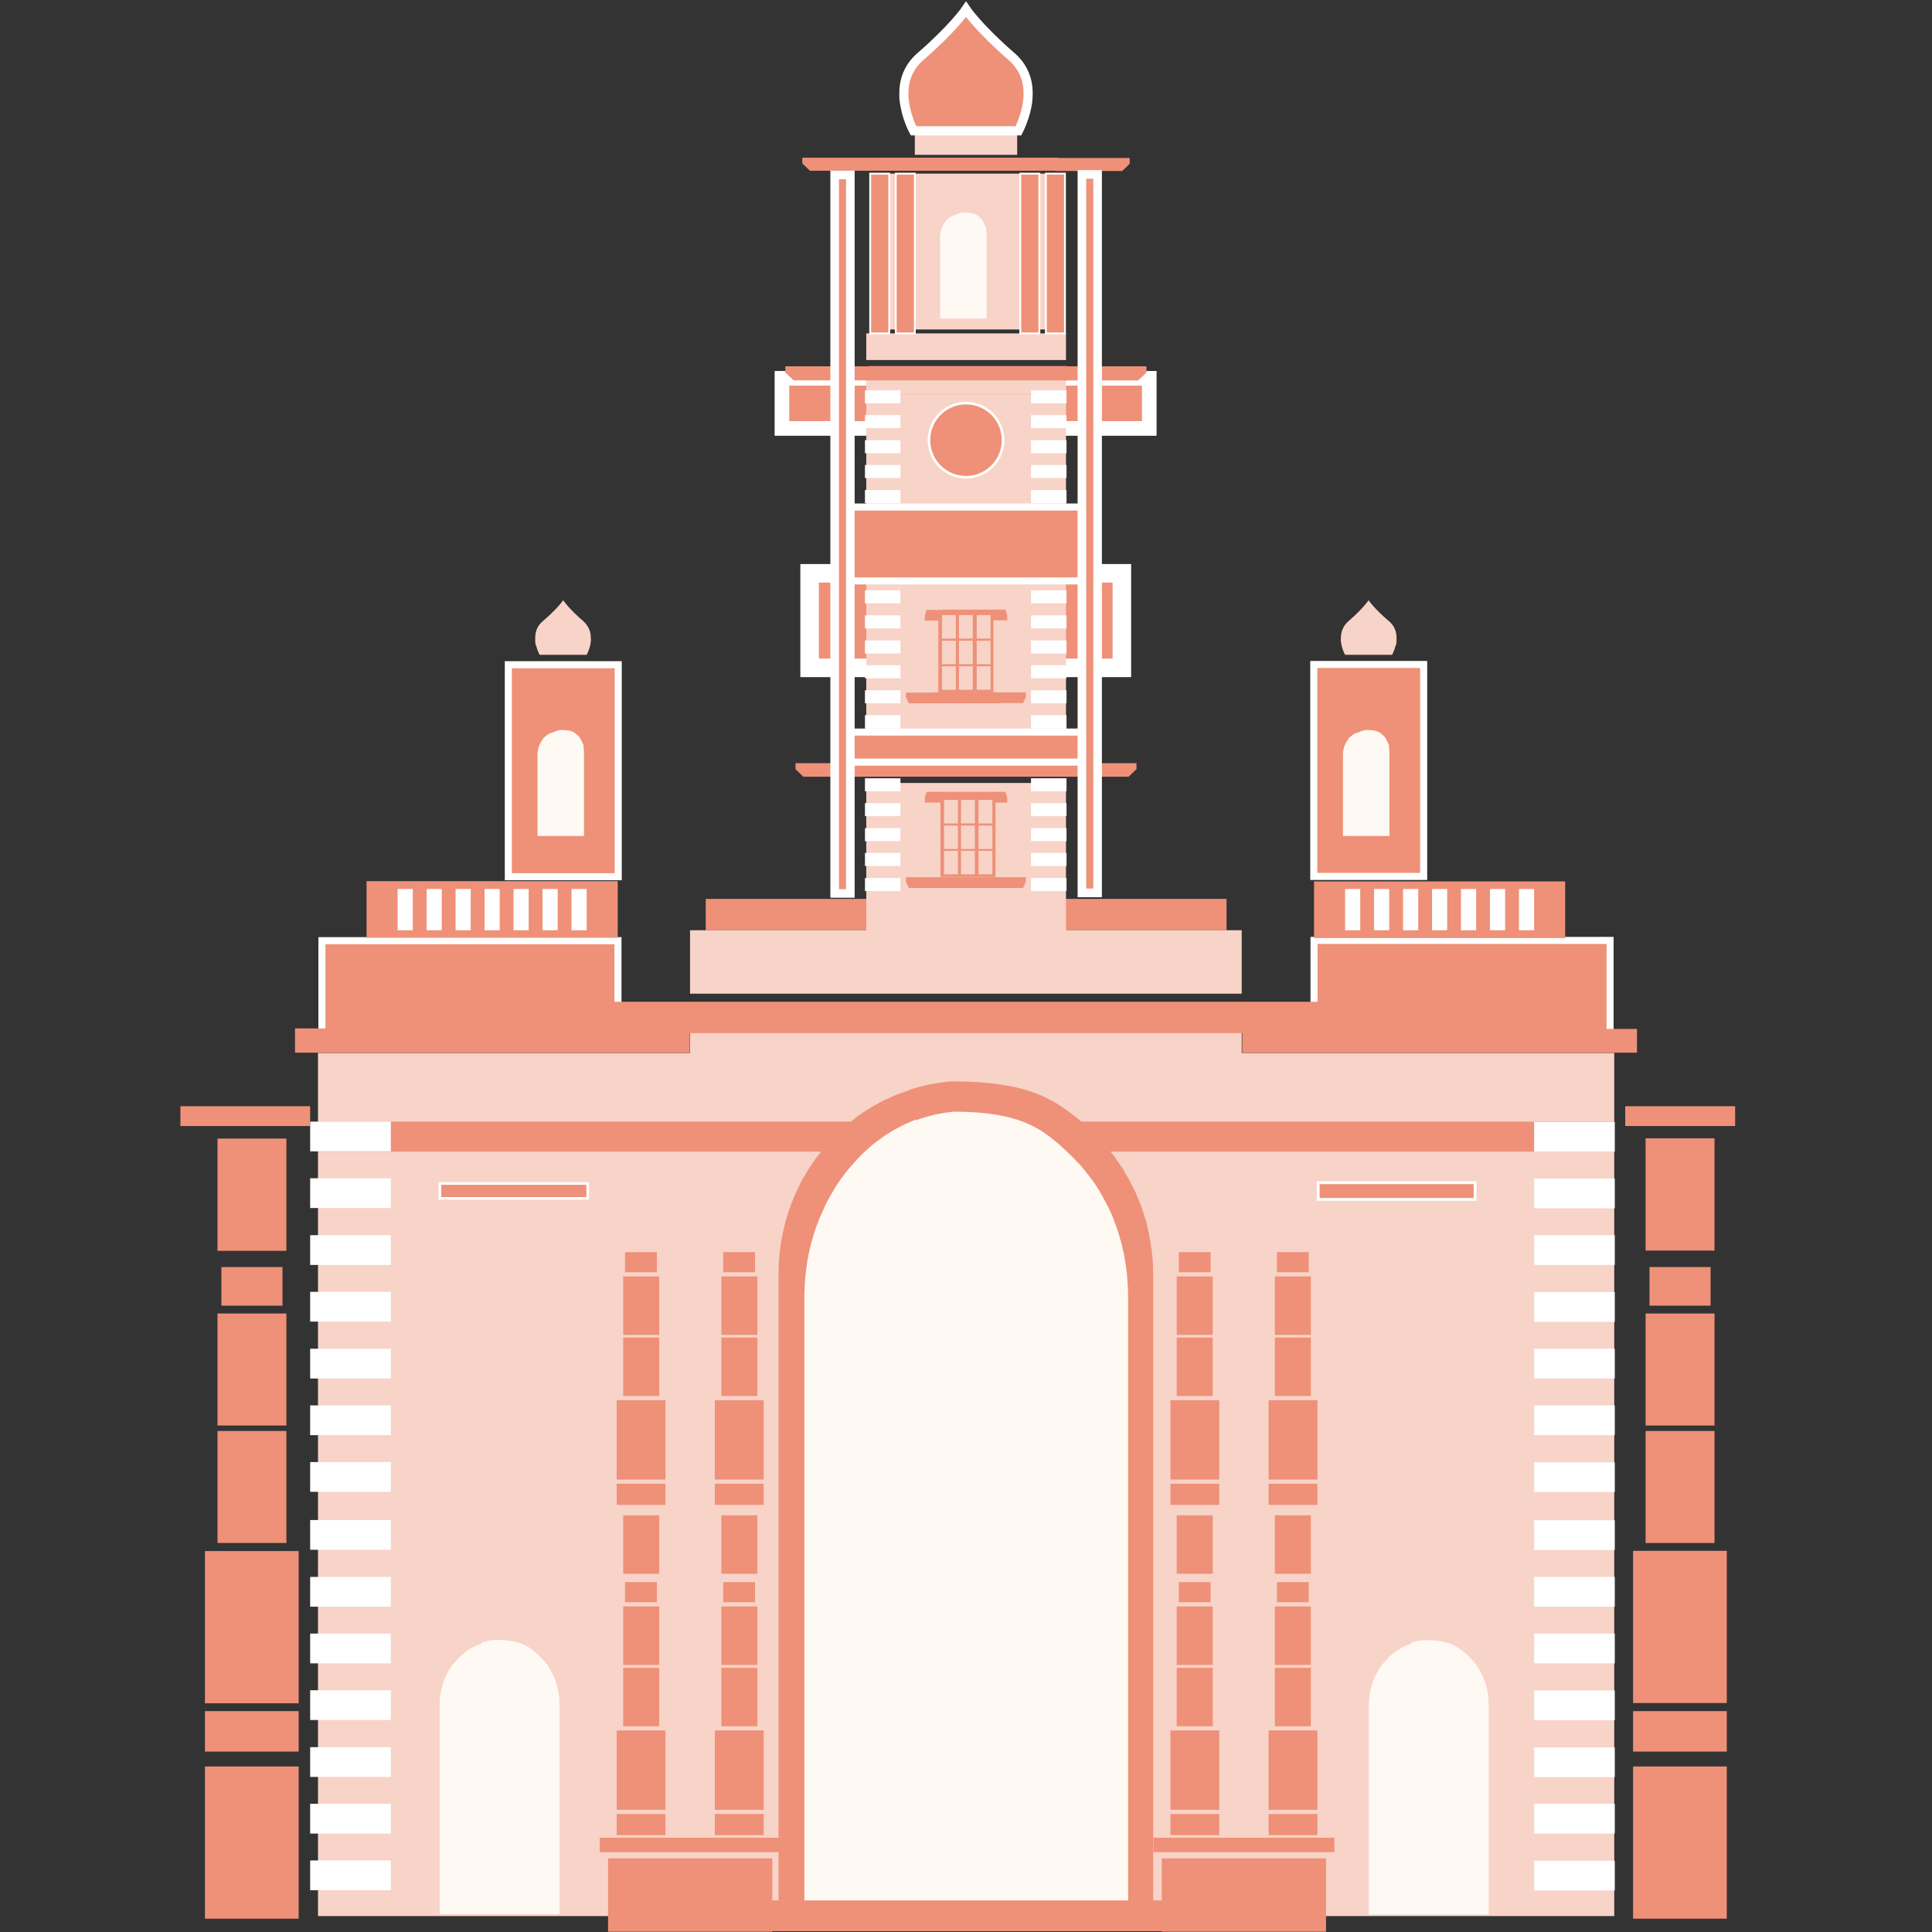 <?xml version="1.0" encoding="UTF-8"?>
<svg id="Layer_1" data-name="Layer 1" xmlns="http://www.w3.org/2000/svg" viewBox="0 0 74 74">
  <rect x="0" y="0" width="74" height="74" fill="#333333" stroke="none"/>
  <defs>
    <style>
      .cls-1 {
        stroke-width: .27px;
      }

      .cls-1, .cls-2, .cls-3, .cls-4, .cls-5, .cls-6, .cls-7, .cls-8, .cls-9, .cls-10 {
        fill: #ee9178;
      }

      .cls-1, .cls-2, .cls-3, .cls-4, .cls-6, .cls-7, .cls-8, .cls-9, .cls-10 {
        stroke: #fff;
        stroke-miterlimit: 10;
      }

      .cls-11 {
        fill: #fff9f3;
      }

      .cls-2 {
        stroke-width: .35px;
      }

      .cls-12 {
        fill: #fff;
      }

      .cls-3 {
        stroke-width: .71px;
      }

      .cls-4 {
        stroke-width: .07px;
      }

      .cls-6 {
        stroke-width: .11px;
      }

      .cls-7 {
        stroke-width: .1px;
      }

      .cls-8 {
        stroke-width: .33px;
      }

      .cls-9 {
        stroke-width: .56px;
      }

      .cls-13 {
        fill: #f8d3c8;
      }

      .cls-10 {
        stroke-width: .1px;
      }
    </style>
  </defs>
  <rect class="cls-9" x="36.02" y="8.41" width="1.92" height="14.07" transform="translate(21.54 52.43) rotate(-90)"/>
  <rect class="cls-3" x="35.17" y="17.79" width="3.62" height="11.96" transform="translate(13.22 60.75) rotate(-90)"/>
  <rect class="cls-13" x="12.18" y="40.33" width="49.65" height="33.06"/>
  <rect class="cls-5" x="27.03" y="34.43" width="19.95" height="1.2"/>
  <rect class="cls-10" x="16.85" y="45.33" width="5.66" height=".57"/>
  <rect class="cls-6" x="50.49" y="45.3" width="6.01" height=".64"/>
  <rect class="cls-13" x="29.23" y="57.38" width="11.96" height="15.2"/>
  <rect class="cls-5" x="25.61" y="72.79" width="22.07" height="1.18"/>
  <rect class="cls-13" x="26.43" y="39.26" width="21.13" height="1.22"/>
  <rect class="cls-5" x="12.18" y="42.96" width="49.65" height="1.15"/>
  <rect class="cls-13" x="14.97" y="64.11" width=".79" height="1.26"/>
  <rect class="cls-13" x="48.89" y="58.3" width="3.43" height="1.26"/>
  <rect class="cls-13" x="29.79" y="49.9" width="10.42" height=".66"/>
  <g>
    <rect class="cls-13" x="30.15" y="50.72" width="1" height="1"/>
    <rect class="cls-13" x="30.28" y="51.79" width=".74" height=".74"/>
    <rect class="cls-13" x="30.38" y="52.63" width=".54" height=".74"/>
  </g>
  <g>
    <rect class="cls-13" x="32.65" y="50.72" width="1" height="1"/>
    <rect class="cls-13" x="32.78" y="51.79" width=".74" height=".74"/>
    <rect class="cls-13" x="32.88" y="52.63" width=".54" height=".74"/>
  </g>
  <g>
    <rect class="cls-13" x="36.64" y="50.72" width="1" height="1"/>
    <rect class="cls-13" x="36.77" y="51.79" width=".74" height=".74"/>
    <rect class="cls-13" x="36.87" y="52.63" width=".54" height=".74"/>
  </g>
  <g>
    <rect class="cls-13" x="39.02" y="50.72" width="1" height="1"/>
    <rect class="cls-13" x="39.15" y="51.79" width=".74" height=".74"/>
    <rect class="cls-13" x="39.25" y="52.63" width=".54" height=".74"/>
  </g>
  <g>
    <rect class="cls-5" x="23.29" y="71.18" width="6.29" height="2.81"/>
    <g>
      <g>
        <rect class="cls-5" x="23.62" y="69.48" width="1.87" height=".81"/>
        <rect class="cls-5" x="23.62" y="66.28" width="1.87" height="3.04"/>
        <rect class="cls-5" x="23.87" y="63.88" width="1.38" height="2.24"/>
        <rect class="cls-5" x="23.87" y="61.53" width="1.38" height="2.24"/>
        <rect class="cls-5" x="23.94" y="60.6" width="1.22" height=".77"/>
        <rect class="cls-5" x="23.87" y="58.04" width="1.38" height="2.24"/>
      </g>
      <g>
        <rect class="cls-5" x="27.38" y="69.48" width="1.87" height=".81"/>
        <rect class="cls-5" x="27.38" y="66.28" width="1.87" height="3.04"/>
        <rect class="cls-5" x="27.63" y="63.88" width="1.38" height="2.24"/>
        <rect class="cls-5" x="27.63" y="61.53" width="1.38" height="2.24"/>
        <rect class="cls-5" x="27.7" y="60.6" width="1.22" height=".77"/>
        <rect class="cls-5" x="27.63" y="58.04" width="1.38" height="2.24"/>
      </g>
    </g>
    <g>
      <g>
        <rect class="cls-5" x="23.62" y="56.83" width="1.87" height=".81"/>
        <rect class="cls-5" x="23.62" y="53.63" width="1.87" height="3.04"/>
        <rect class="cls-5" x="23.87" y="51.23" width="1.38" height="2.24"/>
        <rect class="cls-5" x="23.87" y="48.89" width="1.38" height="2.24"/>
        <rect class="cls-5" x="23.94" y="47.96" width="1.22" height=".77"/>
      </g>
      <g>
        <rect class="cls-5" x="27.38" y="56.83" width="1.87" height=".81"/>
        <rect class="cls-5" x="27.38" y="53.63" width="1.87" height="3.04"/>
        <rect class="cls-5" x="27.63" y="51.23" width="1.38" height="2.24"/>
        <rect class="cls-5" x="27.63" y="48.89" width="1.38" height="2.24"/>
        <rect class="cls-5" x="27.7" y="47.96" width="1.22" height=".77"/>
      </g>
    </g>
    <rect class="cls-5" x="22.97" y="70.39" width="6.93" height=".55"/>
  </g>
  <g>
    <rect class="cls-5" x="44.5" y="71.18" width="6.29" height="2.81"/>
    <g>
      <g>
        <rect class="cls-5" x="44.83" y="69.48" width="1.87" height=".81"/>
        <rect class="cls-5" x="44.83" y="66.28" width="1.87" height="3.04"/>
        <rect class="cls-5" x="45.07" y="63.88" width="1.38" height="2.24"/>
        <rect class="cls-5" x="45.07" y="61.53" width="1.38" height="2.24"/>
        <rect class="cls-5" x="45.15" y="60.6" width="1.22" height=".77"/>
        <rect class="cls-5" x="45.07" y="58.04" width="1.38" height="2.24"/>
      </g>
      <g>
        <rect class="cls-5" x="48.59" y="69.48" width="1.87" height=".81"/>
        <rect class="cls-5" x="48.59" y="66.28" width="1.87" height="3.04"/>
        <rect class="cls-5" x="48.83" y="63.88" width="1.38" height="2.24"/>
        <rect class="cls-5" x="48.83" y="61.53" width="1.38" height="2.24"/>
        <rect class="cls-5" x="48.91" y="60.6" width="1.22" height=".77"/>
        <rect class="cls-5" x="48.83" y="58.04" width="1.38" height="2.24"/>
      </g>
    </g>
    <g>
      <g>
        <rect class="cls-5" x="44.83" y="56.83" width="1.87" height=".81"/>
        <rect class="cls-5" x="44.83" y="53.63" width="1.87" height="3.04"/>
        <rect class="cls-5" x="45.07" y="51.23" width="1.38" height="2.24"/>
        <rect class="cls-5" x="45.07" y="48.89" width="1.38" height="2.24"/>
        <rect class="cls-5" x="45.15" y="47.96" width="1.22" height=".77"/>
      </g>
      <g>
        <rect class="cls-5" x="48.59" y="56.83" width="1.87" height=".81"/>
        <rect class="cls-5" x="48.59" y="53.63" width="1.87" height="3.04"/>
        <rect class="cls-5" x="48.83" y="51.23" width="1.38" height="2.24"/>
        <rect class="cls-5" x="48.83" y="48.89" width="1.38" height="2.24"/>
        <rect class="cls-5" x="48.91" y="47.96" width="1.22" height=".77"/>
      </g>
    </g>
    <rect class="cls-5" x="44.18" y="70.39" width="6.93" height=".55"/>
  </g>
  <g>
    <g>
      <rect class="cls-12" x="11.88" y="58.22" width="3.09" height="1.14"/>
      <rect class="cls-12" x="11.88" y="60.4" width="3.09" height="1.14"/>
      <rect class="cls-12" x="11.88" y="62.57" width="3.09" height="1.14"/>
      <rect class="cls-12" x="11.88" y="64.74" width="3.09" height="1.14"/>
      <rect class="cls-12" x="11.88" y="66.92" width="3.09" height="1.14"/>
      <rect class="cls-12" x="11.88" y="69.09" width="3.09" height="1.14"/>
      <rect class="cls-12" x="11.88" y="71.26" width="3.09" height="1.14"/>
    </g>
    <g>
      <rect class="cls-12" x="11.88" y="42.96" width="3.09" height="1.14"/>
      <rect class="cls-12" x="11.88" y="45.13" width="3.09" height="1.14"/>
      <rect class="cls-12" x="11.88" y="47.31" width="3.09" height="1.14"/>
      <rect class="cls-12" x="11.88" y="49.48" width="3.09" height="1.14"/>
      <rect class="cls-12" x="11.88" y="51.66" width="3.09" height="1.14"/>
      <rect class="cls-12" x="11.88" y="53.83" width="3.09" height="1.14"/>
      <rect class="cls-12" x="11.88" y="56" width="3.09" height="1.14"/>
    </g>
  </g>
  <g>
    <rect class="cls-5" x="7.85" y="65.54" width="3.59" height="1.55"/>
    <rect class="cls-5" x="7.85" y="59.41" width="3.59" height="5.83"/>
    <rect class="cls-5" x="7.85" y="67.66" width="3.59" height="5.83"/>
    <rect class="cls-5" x="8.33" y="54.81" width="2.64" height="4.29"/>
    <rect class="cls-5" x="8.33" y="50.31" width="2.64" height="4.29"/>
    <rect class="cls-5" x="8.48" y="48.53" width="2.34" height="1.48"/>
    <rect class="cls-5" x="8.33" y="43.61" width="2.64" height="4.3"/>
  </g>
  <rect class="cls-5" x="6.91" y="42.37" width="4.97" height=".76"/>
  <rect class="cls-1" x="12.33" y="36.03" width="11.34" height="3.55"/>
  <rect class="cls-5" x="14.04" y="33.75" width="9.62" height="2.17"/>
  <rect class="cls-1" x="19.47" y="25.46" width="4.21" height="8.12"/>
  <path class="cls-13" d="M20.54,24.74c.04.16.1.29.13.34h1.8c.03-.05.09-.18.13-.34.01-.05.02-.1.03-.16,0-.05.01-.1,0-.15,0-.21-.07-.44-.28-.63-.57-.49-.78-.81-.78-.81,0,0-.21.32-.79.81-.21.18-.28.41-.28.63,0,.05,0,.1,0,.15,0,.05.02.11.03.16h0Z"/>
  <g>
    <g>
      <rect class="cls-12" x="58.76" y="58.23" width="3.09" height="1.14" transform="translate(120.61 117.6) rotate(-180)"/>
      <rect class="cls-12" x="58.76" y="60.4" width="3.09" height="1.14" transform="translate(120.61 121.94) rotate(-180)"/>
      <rect class="cls-12" x="58.76" y="62.58" width="3.09" height="1.14" transform="translate(120.61 126.29) rotate(-180)"/>
      <rect class="cls-12" x="58.76" y="64.75" width="3.09" height="1.14" transform="translate(120.61 130.64) rotate(-180)"/>
      <rect class="cls-12" x="58.76" y="66.92" width="3.09" height="1.14" transform="translate(120.61 134.99) rotate(-180)"/>
      <rect class="cls-12" x="58.76" y="69.1" width="3.09" height="1.14" transform="translate(120.61 139.33) rotate(-180)"/>
      <rect class="cls-12" x="58.76" y="71.27" width="3.09" height="1.14" transform="translate(120.61 143.68) rotate(-180)"/>
    </g>
    <g>
      <rect class="cls-12" x="58.76" y="42.97" width="3.09" height="1.14" transform="translate(120.61 87.08) rotate(-180)"/>
      <rect class="cls-12" x="58.76" y="45.14" width="3.09" height="1.14" transform="translate(120.61 91.42) rotate(-180)"/>
      <rect class="cls-12" x="58.76" y="47.32" width="3.09" height="1.14" transform="translate(120.61 95.77) rotate(-180)"/>
      <rect class="cls-12" x="58.76" y="49.49" width="3.09" height="1.14" transform="translate(120.61 100.12) rotate(-180)"/>
      <rect class="cls-12" x="58.76" y="51.66" width="3.09" height="1.14" transform="translate(120.61 104.46) rotate(-180)"/>
      <rect class="cls-12" x="58.76" y="53.84" width="3.09" height="1.14" transform="translate(120.61 108.81) rotate(-180)"/>
      <rect class="cls-12" x="58.76" y="56.01" width="3.09" height="1.14" transform="translate(120.61 113.16) rotate(-180)"/>
    </g>
  </g>
  <g>
    <rect class="cls-5" x="62.56" y="65.54" width="3.59" height="1.55" transform="translate(128.7 132.63) rotate(-180)"/>
    <rect class="cls-5" x="62.56" y="59.41" width="3.59" height="5.83" transform="translate(128.7 124.64) rotate(-180)"/>
    <rect class="cls-5" x="62.56" y="67.66" width="3.59" height="5.83" transform="translate(128.7 141.15) rotate(-180)"/>
    <rect class="cls-5" x="63.03" y="54.81" width="2.64" height="4.29" transform="translate(128.7 113.91) rotate(-180)"/>
    <rect class="cls-5" x="63.03" y="50.31" width="2.64" height="4.29" transform="translate(128.7 104.91) rotate(-180)"/>
    <rect class="cls-5" x="63.18" y="48.53" width="2.34" height="1.48" transform="translate(128.7 98.54) rotate(-180)"/>
    <rect class="cls-5" x="63.03" y="43.61" width="2.64" height="4.3" transform="translate(128.7 91.51) rotate(-180)"/>
  </g>
  <rect class="cls-5" x="62.24" y="42.37" width="4.21" height=".76" transform="translate(128.7 85.5) rotate(-180)"/>
  <rect class="cls-1" x="50.33" y="36.03" width="11.34" height="3.55" transform="translate(112 75.6) rotate(-180)"/>
  <rect class="cls-5" x="50.33" y="33.75" width="9.62" height="2.17" transform="translate(110.28 69.68) rotate(-180)"/>
  <rect class="cls-1" x="50.32" y="25.46" width="4.21" height="8.12" transform="translate(104.85 59.03) rotate(-180)"/>
  <path class="cls-13" d="M53.45,24.74c-.04.16-.1.29-.13.34h-1.8c-.03-.05-.09-.18-.13-.34-.01-.05-.02-.1-.03-.16,0-.05-.01-.1,0-.15,0-.21.07-.44.28-.63.57-.49.78-.81.78-.81,0,0,.21.32.79.81.21.18.28.41.28.63,0,.05,0,.1,0,.15,0,.05-.02.11-.03.16h0Z"/>
  <g>
    <rect class="cls-13" x="33.18" y="29.99" width="7.65" height="5.98"/>
    <rect class="cls-13" x="33.18" y="15.11" width="7.65" height="14.28"/>
    <rect class="cls-13" x="33.18" y="14.09" width="7.65" height="1.02"/>
    <g>
      <rect class="cls-13" x="33.18" y="12.77" width="7.65" height="1.02"/>
      <rect class="cls-13" x="33.4" y="6.65" width="7.2" height="5.97"/>
      <rect class="cls-13" x="35.04" y="5.02" width="3.92" height=".91"/>
      <g>
        <polyline class="cls-5" points="39.91 6.54 40.48 6.54 40.48 6.54 40.52 6.54 40.52 6.04 33.61 6.04 33.61 6.54 33.65 6.54 33.65 6.54 34.22 6.54"/>
        <path class="cls-5" d="M33.63,6.54h-2.61c-.11-.11-.18-.17-.29-.28v-.22h2.9"/>
        <path class="cls-5" d="M40.42,6.05h2.85s0,.22,0,.22c-.11.11-.17.17-.29.28h-2.57"/>
      </g>
      <path class="cls-2" d="M34.71,4.26c.09.36.22.64.28.75h4.02c.06-.12.19-.4.28-.75.03-.11.05-.23.07-.35.01-.11.02-.23.02-.34,0-.48-.16-.99-.63-1.4-1.27-1.1-1.75-1.81-1.75-1.81,0,0-.48.71-1.75,1.81-.47.41-.63.92-.63,1.4,0,.12,0,.23.02.34.02.12.04.24.07.35h0Z"/>
      <path class="cls-11" d="M36.72,8.18c.07-.02.13-.04.21-.04.38,0,.5.09.63.22.01.01.02.02.03.03,0,0,.01.01.02.02,0,0,0,.01.02.02,0,0,0,.01.01.02,0,0,0,.01.01.02,0,0,0,.01.01.02,0,0,0,.01.01.02,0,0,0,.01.01.02,0,0,0,.01.01.02s0,.01.01.02c0,0,0,.01.01.02,0,0,0,.01.01.02h0s0,.01.01.02c0,0,0,.01.01.02,0,0,0,.01.01.02,0,.01.01.03.02.04,0,0,0,.01,0,.02,0,0,0,.01,0,.02,0,0,0,.01,0,.02,0,.01,0,.03.01.04,0,0,0,.01,0,.02,0,0,0,0,0,.01,0,0,0,.01,0,.02,0,0,0,.02,0,.02s0,.02,0,.02c0,.03.01.06.01.09,0,0,0,.02,0,.02,0,.03,0,.06,0,.09v3.1h-1.78v-3.1c0-.16.03-.31.1-.44,0,0,0-.01.01-.02,0-.01.01-.02.02-.03,0-.02.02-.03.03-.05,0,0,0,0,0,0,0,0,0-.01.01-.02,0-.01.02-.02.03-.04,0,0,0-.01.01-.02,0,0,0,0,0,0,0,0,0-.01.01-.02,0-.01.02-.02.03-.03.02-.02.04-.04.06-.05,0,0,0,0,0,0,.01-.01.02-.02.03-.03.01-.01.03-.02.04-.03,0,0,.02-.01.03-.02,0,0,.01,0,.02-.01,0,0,.01,0,.02-.01,0,0,.02-.01.03-.02.01,0,.02-.01.03-.01,0,0,0,0,0,0,0,0,.01,0,.02,0,0,0,0,0,0,0,.01,0,.02,0,.03-.01,0,0,0,0,.01,0,0,0,0,0,.01,0h0Z"/>
      <path class="cls-4" d="M35.04,6.65h-.73v6.12h.73v-6.12Z"/>
      <path class="cls-4" d="M34.06,6.65h-.73v6.12h.73v-6.12Z"/>
      <path class="cls-4" d="M40.79,6.65h-.73v6.12h.73v-6.12Z"/>
      <path class="cls-4" d="M39.81,6.65h-.73v6.12h.73v-6.12Z"/>
    </g>
    <g>
      <g>
        <polyline class="cls-5" points="38.07 26.94 38.27 26.94 38.27 26.94 38.29 26.94 38.29 26.52 35.76 26.52 35.76 26.94 35.77 26.94 35.77 26.94 35.98 26.94"/>
        <path class="cls-5" d="M35.77,26.94h-.96c-.04-.09-.06-.14-.11-.23v-.18h1.06"/>
        <path class="cls-5" d="M38.25,26.52h1.04s0,.18,0,.18c-.04.09-.06.14-.1.23h-.94"/>
      </g>
      <g>
        <polyline class="cls-5" points="36.26 23.35 36.12 23.35 36.12 23.35 36.11 23.35 36.11 23.77 37.86 23.77 37.86 23.35 37.85 23.35 37.85 23.35 37.7 23.35"/>
        <path class="cls-5" d="M37.85,23.35h.66c.03.09.04.14.07.23v.18h-.73"/>
        <path class="cls-5" d="M36.14,23.77h-.72v-.18c.03-.09.04-.14.07-.23h.65"/>
      </g>
      <g>
        <rect class="cls-5" x="35.94" y="23.46" width="2.11" height="3.06"/>
        <rect class="cls-13" x="36.08" y="23.56" width=".53" height=".9"/>
        <rect class="cls-13" x="36.73" y="23.56" width=".53" height=".9"/>
        <rect class="cls-13" x="37.41" y="23.56" width=".53" height=".9"/>
        <rect class="cls-13" x="36.08" y="24.54" width=".53" height=".9"/>
        <rect class="cls-13" x="36.73" y="24.54" width=".53" height=".9"/>
        <rect class="cls-13" x="37.41" y="24.54" width=".53" height=".9"/>
        <rect class="cls-13" x="36.08" y="25.52" width=".53" height=".9"/>
        <rect class="cls-13" x="36.73" y="25.52" width=".53" height=".9"/>
        <rect class="cls-13" x="37.41" y="25.52" width=".53" height=".9"/>
      </g>
    </g>
    <g>
      <g>
        <polyline class="cls-5" points="38.07 34.01 38.27 34.01 38.27 34.01 38.29 34.01 38.29 33.6 35.76 33.6 35.76 34.01 35.77 34.01 35.77 34.01 35.98 34.01"/>
        <path class="cls-5" d="M35.77,34.01h-.96c-.04-.09-.06-.14-.11-.23v-.18h1.06"/>
        <path class="cls-5" d="M38.25,33.6h1.04s0,.18,0,.18c-.04.09-.06.14-.1.23h-.94"/>
      </g>
      <g>
        <polyline class="cls-5" points="36.26 30.33 36.12 30.33 36.12 30.33 36.11 30.33 36.11 30.74 37.86 30.74 37.86 30.33 37.85 30.33 37.85 30.33 37.7 30.33"/>
        <path class="cls-5" d="M37.85,30.33h.66c.03.09.04.14.07.23v.18h-.73"/>
        <path class="cls-5" d="M36.14,30.74h-.72v-.18c.03-.09.04-.14.07-.23h.65"/>
      </g>
      <g>
        <rect class="cls-5" x="36.02" y="30.53" width="2.11" height="3.06"/>
        <rect class="cls-13" x="36.16" y="30.64" width=".53" height=".9"/>
        <rect class="cls-13" x="36.81" y="30.64" width=".53" height=".9"/>
        <rect class="cls-13" x="37.48" y="30.64" width=".53" height=".9"/>
        <rect class="cls-13" x="36.16" y="31.62" width=".53" height=".9"/>
        <rect class="cls-13" x="36.81" y="31.62" width=".53" height=".9"/>
        <rect class="cls-13" x="37.48" y="31.62" width=".53" height=".9"/>
        <rect class="cls-13" x="36.16" y="32.59" width=".53" height=".9"/>
        <rect class="cls-13" x="36.81" y="32.59" width=".53" height=".9"/>
        <rect class="cls-13" x="37.48" y="32.59" width=".53" height=".9"/>
      </g>
    </g>
    <circle class="cls-7" cx="37" cy="16.86" r="1.42"/>
    <g>
      <g>
        <rect class="cls-12" x="33.13" y="21.66" width="1.36" height=".5"/>
        <rect class="cls-12" x="33.13" y="22.61" width="1.36" height=".5"/>
        <rect class="cls-12" x="33.13" y="23.57" width="1.36" height=".5"/>
        <rect class="cls-12" x="33.13" y="24.53" width="1.36" height=".5"/>
        <rect class="cls-12" x="33.13" y="25.48" width="1.36" height=".5"/>
        <rect class="cls-12" x="33.13" y="26.44" width="1.36" height=".5"/>
        <rect class="cls-12" x="33.13" y="27.39" width="1.36" height=".5"/>
      </g>
      <g>
        <rect class="cls-12" x="33.13" y="27.89" width="1.36" height=".5"/>
        <rect class="cls-12" x="33.13" y="28.85" width="1.36" height=".5"/>
        <rect class="cls-12" x="33.13" y="29.81" width="1.36" height=".5"/>
        <rect class="cls-12" x="33.13" y="30.76" width="1.36" height=".5"/>
        <rect class="cls-12" x="33.13" y="31.72" width="1.36" height=".5"/>
        <rect class="cls-12" x="33.13" y="32.67" width="1.36" height=".5"/>
        <rect class="cls-12" x="33.13" y="33.63" width="1.36" height=".5"/>
      </g>
      <g>
        <rect class="cls-12" x="33.13" y="14.95" width="1.36" height=".5"/>
        <rect class="cls-12" x="33.13" y="15.9" width="1.36" height=".5"/>
        <rect class="cls-12" x="33.13" y="16.86" width="1.36" height=".5"/>
        <rect class="cls-12" x="33.13" y="17.81" width="1.36" height=".5"/>
        <rect class="cls-12" x="33.13" y="18.77" width="1.36" height=".5"/>
        <rect class="cls-12" x="33.13" y="19.73" width="1.36" height=".5"/>
        <rect class="cls-12" x="33.13" y="20.68" width="1.36" height=".5"/>
      </g>
    </g>
    <g>
      <g>
        <rect class="cls-12" x="39.49" y="21.66" width="1.36" height=".5"/>
        <rect class="cls-12" x="39.49" y="22.61" width="1.36" height=".5"/>
        <rect class="cls-12" x="39.49" y="23.57" width="1.36" height=".5"/>
        <rect class="cls-12" x="39.49" y="24.53" width="1.36" height=".5"/>
        <rect class="cls-12" x="39.49" y="25.48" width="1.36" height=".5"/>
        <rect class="cls-12" x="39.49" y="26.44" width="1.36" height=".5"/>
        <rect class="cls-12" x="39.49" y="27.39" width="1.36" height=".5"/>
      </g>
      <g>
        <rect class="cls-12" x="39.49" y="27.89" width="1.36" height=".5"/>
        <rect class="cls-12" x="39.49" y="28.85" width="1.36" height=".5"/>
        <rect class="cls-12" x="39.49" y="29.81" width="1.36" height=".5"/>
        <rect class="cls-12" x="39.49" y="30.76" width="1.36" height=".5"/>
        <rect class="cls-12" x="39.49" y="31.72" width="1.36" height=".5"/>
        <rect class="cls-12" x="39.49" y="32.67" width="1.36" height=".5"/>
        <rect class="cls-12" x="39.49" y="33.63" width="1.36" height=".5"/>
      </g>
      <g>
        <rect class="cls-12" x="39.49" y="14.95" width="1.36" height=".5"/>
        <rect class="cls-12" x="39.49" y="15.9" width="1.36" height=".5"/>
        <rect class="cls-12" x="39.49" y="16.86" width="1.36" height=".5"/>
        <rect class="cls-12" x="39.49" y="17.81" width="1.36" height=".5"/>
        <rect class="cls-12" x="39.49" y="18.77" width="1.36" height=".5"/>
        <rect class="cls-12" x="39.49" y="19.73" width="1.36" height=".5"/>
        <rect class="cls-12" x="39.49" y="20.68" width="1.36" height=".5"/>
      </g>
    </g>
    <g>
      <polyline class="cls-5" points="40.03 29.75 40.62 29.75 40.62 29.75 40.66 29.75 40.66 29.22 33.47 29.22 33.47 29.75 33.51 29.75 33.51 29.75 34.1 29.75"/>
      <path class="cls-5" d="M33.49,29.75h-2.72c-.12-.11-.18-.18-.3-.29v-.23h3.02"/>
      <path class="cls-5" d="M40.56,29.23h2.97s0,.23,0,.23c-.12.11-.18.18-.3.29h-2.68"/>
    </g>
    <g>
      <polyline class="cls-5" points="40.21 14.57 40.83 14.57 40.83 14.57 40.88 14.57 40.88 14.02 33.26 14.02 33.26 14.57 33.31 14.57 33.31 14.57 33.93 14.57"/>
      <path class="cls-5" d="M33.28,14.57h-2.88c-.13-.12-.2-.19-.32-.3v-.24h3.2"/>
      <path class="cls-5" d="M40.77,14.03h3.14s0,.24,0,.24c-.12.12-.19.19-.32.3h-2.83"/>
    </g>
    <rect class="cls-1" x="32.08" y="19.42" width="9.83" height="2.83"/>
    <rect class="cls-1" x="32.08" y="28.04" width="9.83" height="1.15"/>
    <rect class="cls-8" x="18.51" y="20.16" width="27.52" height=".6" transform="translate(52.73 -11.81) rotate(90)"/>
    <rect class="cls-8" x="27.98" y="20.14" width="27.52" height=".6" transform="translate(62.18 -21.3) rotate(90)"/>
  </g>
  <g>
    <path class="cls-5" d="M34.78,41.76c.53-.18,1.09-.29,1.66-.34,3.04,0,4,.71,5.13,1.67.09.08.18.15.26.23.04.04.08.08.12.12h0s.08.08.12.13c.04.04.08.08.12.13.04.04.08.09.12.13h0s.07.09.11.13c.04.05.07.09.11.14.04.05.07.09.11.14.04.05.07.09.1.14.03.05.07.1.1.14.03.05.07.1.1.15.03.05.06.09.09.14h0c.03.06.06.11.09.16.03.05.06.1.09.15.03.05.06.1.09.16.05.11.1.21.16.32.03.05.05.11.07.16.02.05.04.11.07.16.02.05.04.11.07.17.04.11.08.23.12.34.02.06.04.11.05.17,0,.03.02.06.03.09.02.06.04.12.05.18.02.06.03.12.04.18.01.06.03.12.04.18.05.24.09.48.12.73,0,.06.01.12.02.19.02.22.03.44.03.66v23.75c0,.08,0,.16,0,.25h-14.35c0-.08,0-.16,0-.25v-23.75c0-1.21.28-2.36.78-3.37.03-.05.06-.11.08-.16.04-.08.08-.16.13-.23.07-.13.15-.25.23-.38.01-.02.03-.05.05-.07.03-.05.07-.1.1-.15.07-.1.14-.19.21-.28.04-.05.07-.09.11-.14.02-.02.04-.05.06-.07.04-.04.07-.09.11-.13.07-.09.15-.17.24-.26.14-.15.29-.29.44-.42.02-.02.04-.04.07-.06.09-.08.18-.15.27-.22.11-.09.23-.17.36-.26.07-.05.15-.1.22-.14.05-.03.1-.06.15-.09.05-.03.1-.06.15-.09.07-.04.15-.08.23-.12.08-.04.16-.08.24-.11.03-.01.05-.02.08-.04.05-.02.11-.05.16-.07.03-.01.05-.02.08-.03.08-.03.17-.06.25-.09.03,0,.06-.02.08-.03.03,0,.06-.02.08-.03h0Z"/>
    <path class="cls-11" d="M35.08,42.91c.46-.17.94-.28,1.44-.33,2.63,0,3.46.68,4.43,1.61.08.07.15.15.22.22.04.04.07.08.11.11h0s.07.08.11.12c.03.04.07.08.1.12.03.04.07.08.1.12h0s.06.09.1.13c.03.04.06.09.1.13.03.04.06.09.1.13.03.05.06.09.09.14.03.05.06.09.09.14.03.05.06.09.08.14.03.04.05.09.08.13h0c.03.06.05.11.08.16.03.05.05.1.08.15.03.05.05.1.08.15.05.1.09.2.14.31.02.05.04.11.06.16.02.05.04.1.06.16.02.05.04.11.06.16.03.11.07.22.1.33.01.06.03.11.05.17,0,.03.01.06.02.08.01.06.03.11.04.17.01.06.03.11.04.17.01.06.03.11.03.17.04.23.08.47.1.7,0,.06.01.12.01.18.02.21.03.42.03.64v22.87c0,.08,0,.16,0,.24h-12.4c0-.08,0-.16,0-.24v-22.87c0-1.17.24-2.27.68-3.25.03-.05.05-.1.07-.15.03-.08.07-.15.11-.23.06-.12.13-.24.2-.36.01-.02.03-.05.04-.07.03-.05.06-.09.08-.14.06-.09.12-.18.18-.27.03-.04.06-.09.1-.13.01-.02.03-.04.05-.07.03-.04.06-.09.1-.13.06-.08.13-.17.21-.25.12-.14.25-.28.38-.41.02-.02.03-.04.06-.06.08-.07.15-.14.23-.21.1-.09.2-.17.31-.25.06-.05.13-.09.19-.14.04-.03.08-.06.13-.09.05-.03.09-.06.13-.08.06-.04.13-.08.2-.12.07-.04.14-.08.21-.11.02-.01.04-.02.07-.04.05-.02.1-.05.14-.07.02-.01.05-.02.07-.03.07-.03.14-.06.21-.09.03,0,.05-.02.07-.03.03,0,.05-.02.07-.03h0Z"/>
  </g>
  <rect class="cls-13" x="26.43" y="35.63" width="21.13" height="2.43"/>
  <g>
    <rect class="cls-12" x="21.4" y="34.55" width="1.58" height=".58" transform="translate(57.02 12.65) rotate(90)"/>
    <rect class="cls-12" x="20.29" y="34.55" width="1.58" height=".58" transform="translate(55.91 13.76) rotate(90)"/>
    <rect class="cls-12" x="19.18" y="34.55" width="1.58" height=".58" transform="translate(54.8 14.87) rotate(90)"/>
    <rect class="cls-12" x="18.07" y="34.55" width="1.58" height=".58" transform="translate(53.69 15.98) rotate(90)"/>
    <rect class="cls-12" x="16.96" y="34.55" width="1.58" height=".58" transform="translate(52.58 17.09) rotate(90)"/>
    <rect class="cls-12" x="15.85" y="34.55" width="1.58" height=".58" transform="translate(51.47 18.2) rotate(90)"/>
    <rect class="cls-12" x="14.74" y="34.55" width="1.58" height=".58" transform="translate(50.36 19.31) rotate(90)"/>
  </g>
  <g>
    <rect class="cls-12" x="57.68" y="34.55" width="1.58" height=".58" transform="translate(93.31 -23.63) rotate(90)"/>
    <rect class="cls-12" x="56.57" y="34.55" width="1.58" height=".58" transform="translate(92.2 -22.52) rotate(90)"/>
    <rect class="cls-12" x="55.46" y="34.55" width="1.58" height=".58" transform="translate(91.09 -21.41) rotate(90)"/>
    <rect class="cls-12" x="54.35" y="34.55" width="1.58" height=".58" transform="translate(89.98 -20.3) rotate(90)"/>
    <rect class="cls-12" x="53.24" y="34.55" width="1.58" height=".58" transform="translate(88.87 -19.19) rotate(90)"/>
    <rect class="cls-12" x="52.13" y="34.55" width="1.58" height=".58" transform="translate(87.76 -18.08) rotate(90)"/>
    <rect class="cls-12" x="51.02" y="34.55" width="1.58" height=".58" transform="translate(86.65 -16.97) rotate(90)"/>
  </g>
  <path class="cls-11" d="M21.3,28c.07-.02.13-.04.21-.04.38,0,.5.09.63.22.01.01.02.02.03.03,0,0,.01.01.02.02,0,0,0,.01.02.02,0,0,0,.01.01.02,0,0,0,.01.01.02,0,0,0,.01.01.02,0,0,0,.01.01.02,0,0,0,.01.01.02,0,0,0,.01.01.02s0,.01.01.02c0,0,0,.01.01.02,0,0,0,.01.01.02h0s0,.01.01.02c0,0,0,.01.01.02,0,0,0,.01.01.02,0,.01.01.03.02.04,0,0,0,.01,0,.02,0,0,0,.01,0,.02,0,0,0,.01,0,.02,0,.01,0,.03.01.04,0,0,0,.01,0,.02,0,0,0,0,0,.01,0,0,0,.01,0,.02,0,0,0,.02,0,.02s0,.02,0,.02c0,.03.01.06.01.09,0,0,0,.02,0,.02,0,.03,0,.06,0,.09v3.1h-1.78v-3.1c0-.16.03-.31.1-.44,0,0,0-.01.01-.02,0-.01.01-.02.02-.03,0-.02.02-.03.03-.05,0,0,0,0,0,0,0,0,0-.01.01-.02,0-.01.02-.02.03-.04,0,0,0-.01.01-.02,0,0,0,0,0,0,0,0,0-.01.01-.02,0-.01.02-.02.03-.03.02-.02.04-.04.06-.05,0,0,0,0,0,0,.01-.01.02-.02.03-.03.01-.01.03-.02.04-.03,0,0,.02-.01.03-.02,0,0,.01,0,.02-.01,0,0,.01,0,.02-.01,0,0,.02-.01.03-.02.01,0,.02-.01.03-.01,0,0,0,0,0,0,0,0,.01,0,.02,0,0,0,0,0,0,0,.01,0,.02,0,.03-.01,0,0,0,0,.01,0,0,0,0,0,.01,0h0Z"/>
  <path class="cls-11" d="M18.43,62.92c.17-.06.35-.1.53-.11.97,0,1.28.24,1.64.56.03.03.06.05.08.08.02.01.03.03.04.04.01.01.03.03.04.04.01.01.03.03.04.04.01.01.03.03.04.04.01.02.02.03.04.05.01.01.02.03.04.05.01.01.02.03.04.05.01.02.02.03.03.05s.02.03.03.05c.01.02.02.03.03.05.01.01.02.03.03.05h0s.02.04.03.06c.01.02.02.03.03.05.01.02.02.04.03.05.02.04.03.07.05.11,0,.02.01.04.02.05,0,.02.01.04.02.06,0,.02.01.04.02.05.01.04.03.08.04.11,0,.02.01.04.02.06,0,0,0,.02,0,.03,0,.02.01.04.02.06,0,.02.01.04.01.06s.01.04.01.06c.02.08.03.16.04.25,0,.02,0,.04,0,.06,0,.07.01.15.01.22v8.02h-4.59v-8.02c0-.41.09-.79.25-1.13.01-.02.02-.04.03-.05.01-.03.03-.05.04-.08.02-.04.05-.09.07-.13,0,0,.01-.02.02-.02.01-.02.02-.03.03-.05.02-.03.04-.06.07-.09.01-.01.02-.03.04-.05,0,0,.01-.01.02-.02.01-.01.02-.03.04-.04.02-.03.05-.06.08-.09.04-.05.09-.1.14-.14,0,0,.01-.01.02-.02.03-.03.06-.05.09-.07.04-.03.07-.06.11-.09.02-.02.05-.03.07-.05.01,0,.03-.02.05-.03.02,0,.03-.02.05-.03.02-.01.05-.03.07-.04.03-.01.05-.03.08-.04,0,0,.02,0,.03-.01.02,0,.04-.02.05-.02,0,0,.02,0,.03-.01.03-.01.05-.02.08-.03.01,0,.02,0,.03,0,.01,0,.02,0,.03,0h-.02Z"/>
  <path class="cls-11" d="M54.02,62.93c.17-.06.35-.1.53-.11.97,0,1.28.24,1.64.56.03.03.06.05.08.08.02.01.03.03.04.04.01.01.03.03.04.04.01.01.03.03.04.04.01.01.03.03.04.04.01.02.02.03.04.05.01.01.02.03.04.05.01.01.02.03.04.05.01.02.02.03.03.05s.02.03.03.05c.01.02.02.03.03.05.01.01.02.03.03.05h0s.02.04.03.06c.01.02.02.03.03.05.01.02.02.04.03.05.02.04.03.07.05.11,0,.02.01.04.02.05,0,.02.01.04.02.06,0,.02.01.04.02.05.01.04.03.08.04.11,0,.02.01.04.02.06,0,0,0,.02,0,.03,0,.02.01.04.02.06,0,.02.01.04.01.06s.01.04.01.06c.02.08.03.16.04.25,0,.02,0,.04,0,.06,0,.07.01.15.01.22v8.02h-4.59v-8.02c0-.41.09-.79.25-1.13.01-.02.02-.04.03-.05.01-.03.03-.05.04-.08.02-.04.05-.09.07-.13,0,0,.01-.02.02-.02.01-.02.02-.03.03-.05.02-.03.04-.06.07-.09.01-.01.02-.03.04-.05,0,0,.01-.01.02-.02.01-.01.02-.03.04-.04.02-.03.05-.06.08-.09.04-.05.09-.1.14-.14,0,0,.01-.01.02-.02.03-.03.06-.05.09-.07.04-.03.07-.06.11-.09.02-.02.05-.03.07-.05.01,0,.03-.02.05-.03.02,0,.03-.02.05-.03.02-.01.05-.03.07-.04.03-.01.05-.03.08-.04,0,0,.02,0,.03-.01.02,0,.04-.02.05-.02,0,0,.02,0,.03-.01.03-.01.05-.02.08-.03.01,0,.02,0,.03,0,.01,0,.02,0,.03,0h-.02Z"/>
  <path class="cls-11" d="M52.15,28c.07-.02.13-.04.21-.04.38,0,.5.09.63.22.01.01.02.02.03.03,0,0,.01.01.02.02,0,0,0,.01.02.02,0,0,0,.01.01.02,0,0,0,.01.01.02,0,0,0,.01.01.02,0,0,0,.01.01.02,0,0,0,.01.01.02,0,0,0,.01.01.02s0,.01.01.02c0,0,0,.01.01.02,0,0,0,.01.01.02h0s0,.01.01.02c0,0,0,.01.01.02,0,0,0,.01.01.02,0,.01.01.03.02.04,0,0,0,.01,0,.02,0,0,0,.01,0,.02,0,0,0,.01,0,.02,0,.01,0,.03.01.04,0,0,0,.01,0,.02,0,0,0,0,0,.01,0,0,0,.01,0,.02,0,0,0,.02,0,.02s0,.02,0,.02c0,.03.01.06.01.09,0,0,0,.02,0,.02,0,.03,0,.06,0,.09v3.1h-1.78v-3.1c0-.16.03-.31.1-.44,0,0,0-.01.01-.02,0-.01.01-.02.02-.03,0-.02.02-.03.03-.05,0,0,0,0,0,0,0,0,0-.01.01-.02,0-.01.02-.02.03-.04,0,0,0-.01.01-.02,0,0,0,0,0,0,0,0,0-.01.01-.02,0-.01.02-.02.03-.03.02-.02.04-.04.06-.05,0,0,0,0,0,0,.01-.01.02-.02.03-.03.01-.01.03-.02.04-.03,0,0,.02-.01.03-.02,0,0,.01,0,.02-.01,0,0,.01,0,.02-.01,0,0,.02-.01.03-.02.01,0,.02-.01.03-.01,0,0,0,0,0,0,0,0,.01,0,.02,0,0,0,0,0,0,0,.01,0,.02,0,.03-.01,0,0,0,0,.01,0,0,0,0,0,.01,0h0Z"/>
  <rect class="cls-5" x="21.79" y="38.37" width="30.43" height="1.2"/>
  <rect class="cls-5" x="11.3" y="39.39" width="15.12" height=".93"/>
  <rect class="cls-5" x="47.58" y="39.42" width="15.12" height=".91" transform="translate(110.28 79.74) rotate(-180)"/>
</svg>